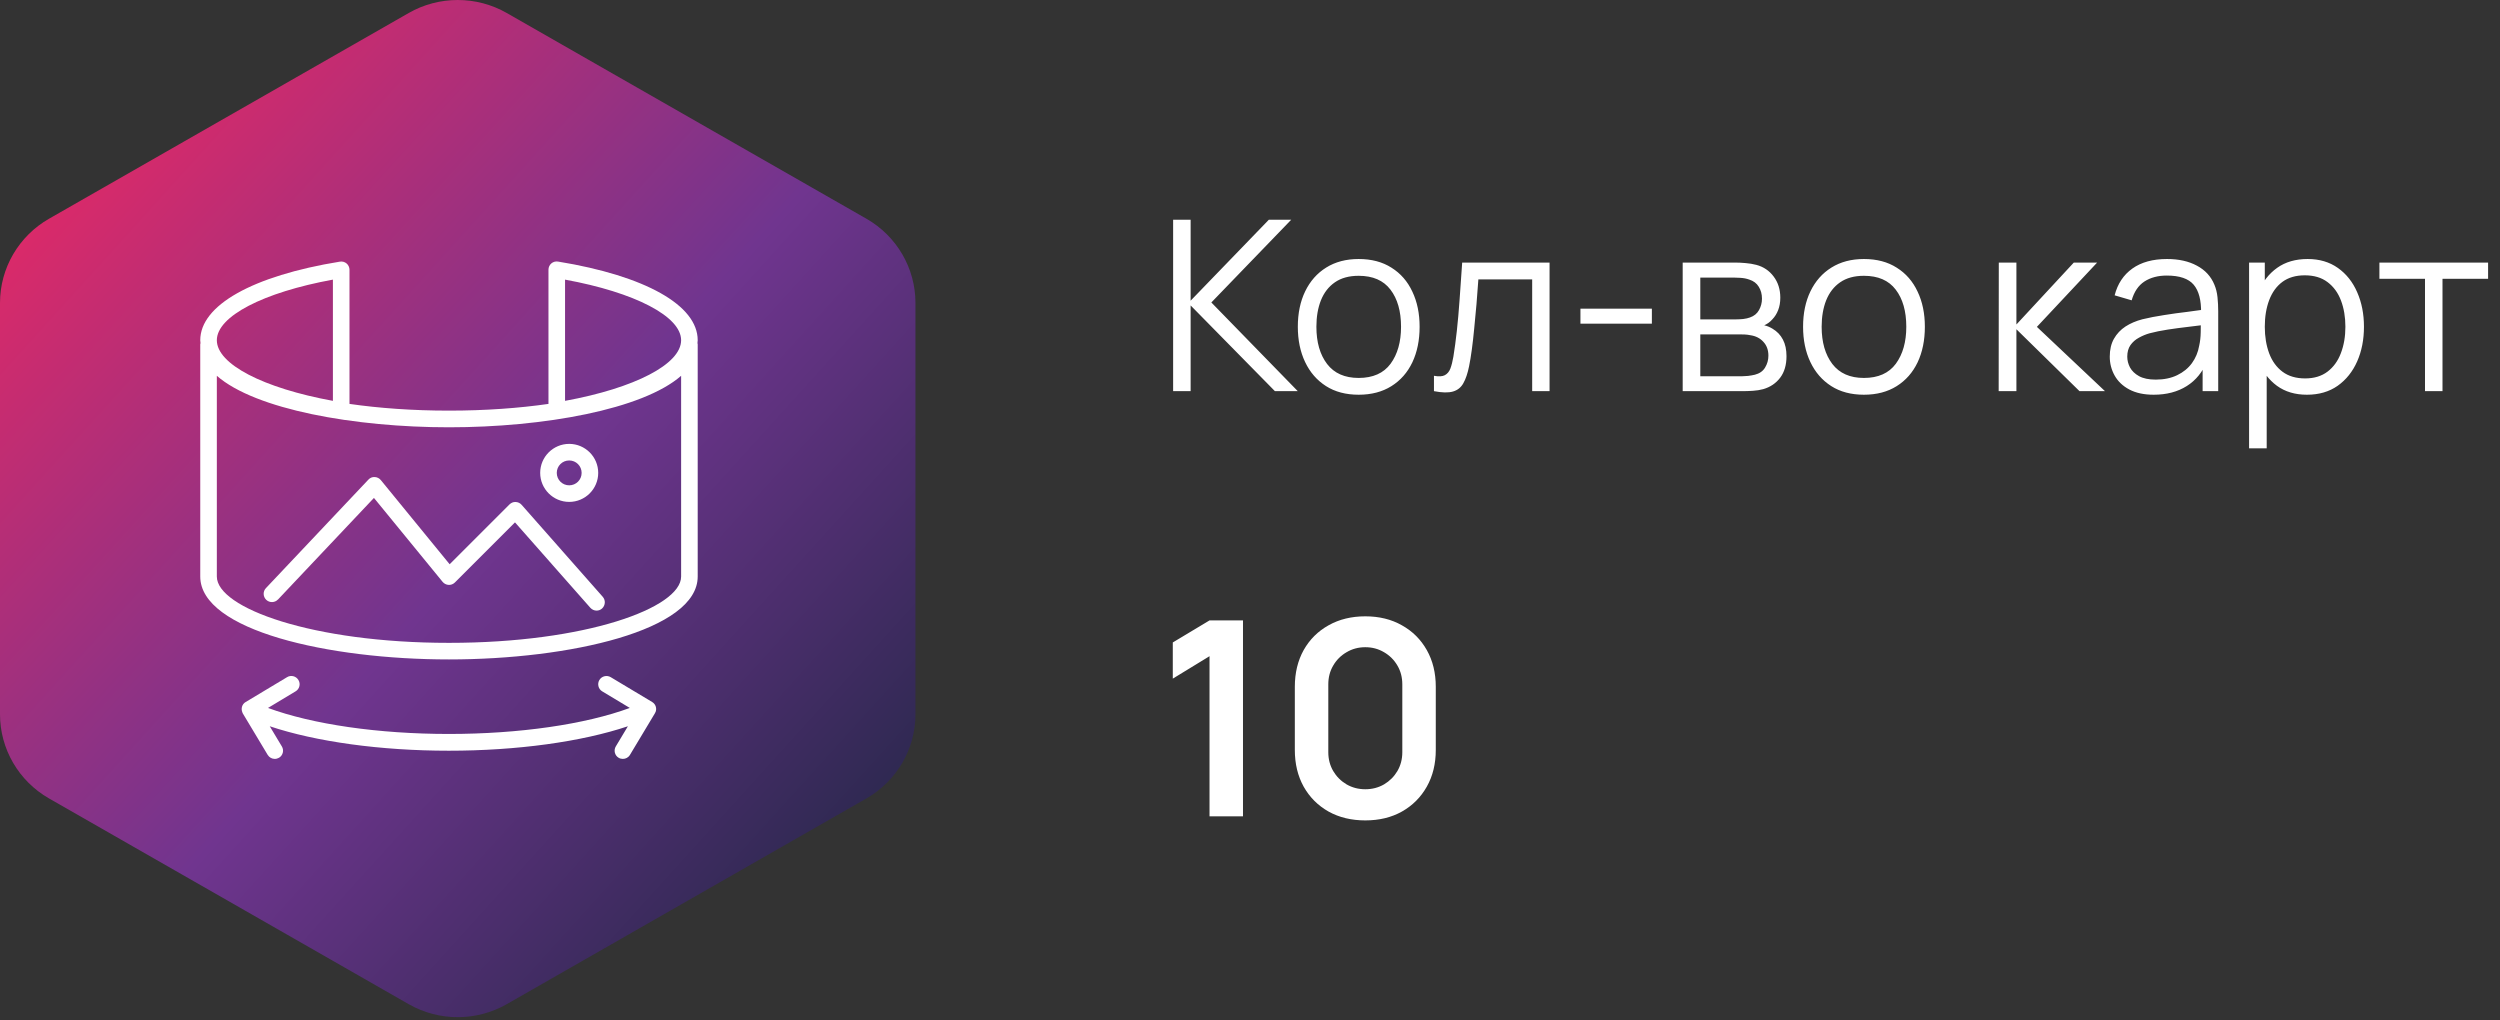 <?xml version="1.0" encoding="UTF-8"?> <svg xmlns="http://www.w3.org/2000/svg" width="147" height="60" viewBox="0 0 147 60" fill="none"><rect x="0" y="0" width="147" height="60" fill="#333333" stroke="none"/><g clip-path="url(#clip0_327_434)"><path d="M24.029 0.766C25.814 -0.255 28.015 -0.255 29.8 0.766L50.943 12.86C52.729 13.881 53.829 15.769 53.829 17.812V41.999C53.829 44.041 52.729 45.929 50.943 46.95L29.8 59.044C28.015 60.065 25.814 60.065 24.029 59.044L2.886 46.95C1.1 45.929 0 44.041 0 41.999V17.812C0 15.769 1.1 13.881 2.886 12.86L24.029 0.766Z" fill="url(#paint0_linear_327_434)"></path><mask id="mask0_327_434" style="mask-type:luminance" maskUnits="userSpaceOnUse" x="10" y="14" width="32" height="32"><path d="M42 14.4H10.8V45.6H42V14.4Z" fill="white"></path></mask><g mask="url(#mask0_327_434)"><path d="M41.025 20.006C41.025 17.954 37.959 16.223 32.816 15.38C32.674 15.355 32.528 15.394 32.421 15.487C32.313 15.579 32.25 15.716 32.25 15.857V23.75C30.515 23.999 28.545 24.145 26.4 24.145C24.255 24.145 22.286 23.999 20.55 23.75V15.862C20.55 15.721 20.487 15.584 20.38 15.492C20.272 15.399 20.126 15.36 19.985 15.384C14.841 16.223 11.775 17.954 11.775 20.006C11.775 20.06 11.785 20.118 11.79 20.172C11.79 20.196 11.775 20.221 11.775 20.25V33.9C11.775 37.069 19.312 38.775 26.4 38.775C33.488 38.775 41.025 37.069 41.025 33.9V20.25C41.025 20.221 41.015 20.201 41.011 20.172C41.011 20.118 41.025 20.06 41.025 20.006ZM33.225 16.442C37.33 17.193 40.05 18.602 40.05 20.006C40.05 21.41 37.33 22.819 33.225 23.57V16.442ZM19.575 16.442V23.57C15.47 22.819 12.75 21.41 12.75 20.006C12.75 18.602 15.47 17.193 19.575 16.442ZM40.05 33.9C40.05 35.743 34.444 37.8 26.4 37.8C18.356 37.8 12.75 35.743 12.75 33.9V22.097C15.012 24.077 20.843 25.125 26.4 25.125C31.958 25.125 37.788 24.077 40.05 22.097V33.9Z" fill="white"></path><path d="M38.539 41.89C38.636 41.67 38.563 41.407 38.349 41.28L35.911 39.818C35.682 39.681 35.38 39.755 35.243 39.984C35.107 40.213 35.18 40.515 35.409 40.651L37.033 41.627C34.415 42.592 30.534 43.157 26.395 43.157C22.256 43.157 18.376 42.592 15.758 41.627L17.381 40.651C17.611 40.515 17.689 40.213 17.547 39.984C17.411 39.755 17.108 39.676 16.879 39.818L14.442 41.28C14.227 41.407 14.159 41.67 14.252 41.89C14.252 41.9 14.257 41.904 14.261 41.914C14.266 41.924 14.266 41.938 14.276 41.948L15.739 44.386C15.831 44.537 15.992 44.625 16.158 44.625C16.241 44.625 16.328 44.6 16.407 44.556C16.636 44.42 16.714 44.118 16.572 43.889L15.861 42.704C18.571 43.611 22.373 44.142 26.39 44.142C30.407 44.142 34.21 43.615 36.92 42.704L36.209 43.889C36.072 44.118 36.145 44.42 36.374 44.556C36.453 44.605 36.54 44.625 36.623 44.625C36.789 44.625 36.95 44.542 37.042 44.386L38.505 41.948C38.505 41.948 38.51 41.924 38.52 41.914C38.52 41.904 38.524 41.9 38.529 41.89H38.539Z" fill="white"></path><path d="M16.343 35.255L21.988 29.278L26.025 34.212C26.113 34.319 26.239 34.383 26.376 34.392C26.512 34.402 26.649 34.348 26.746 34.251L30.281 30.716L34.712 35.738C34.81 35.845 34.941 35.904 35.078 35.904C35.195 35.904 35.307 35.864 35.399 35.782C35.599 35.601 35.619 35.294 35.443 35.094L30.671 29.683C30.583 29.581 30.456 29.522 30.32 29.517C30.183 29.508 30.056 29.566 29.959 29.659L26.439 33.178L22.393 28.23C22.305 28.123 22.174 28.055 22.032 28.05C21.891 28.04 21.754 28.099 21.662 28.201L15.636 34.582C15.451 34.777 15.461 35.084 15.656 35.27C15.851 35.455 16.163 35.445 16.343 35.25V35.255Z" fill="white"></path><path d="M33.469 29.512C34.41 29.512 35.175 28.747 35.175 27.806C35.175 26.865 34.41 26.1 33.469 26.1C32.528 26.1 31.763 26.865 31.763 27.806C31.763 28.747 32.528 29.512 33.469 29.512ZM33.469 27.075C33.873 27.075 34.2 27.401 34.2 27.806C34.2 28.21 33.873 28.537 33.469 28.537C33.064 28.537 32.738 28.21 32.738 27.806C32.738 27.401 33.064 27.075 33.469 27.075Z" fill="white"></path></g></g><path d="M68.98 23V12.92H70.009V17.68L74.608 12.92H75.924L71.227 17.785L76.309 23H74.965L70.009 17.96V23H68.98ZM79.889 23.21C79.138 23.21 78.496 23.04 77.964 22.699C77.432 22.358 77.024 21.887 76.739 21.285C76.454 20.683 76.312 19.992 76.312 19.213C76.312 18.42 76.457 17.724 76.746 17.127C77.035 16.53 77.446 16.065 77.978 15.734C78.515 15.398 79.152 15.23 79.889 15.23C80.645 15.23 81.289 15.4 81.821 15.741C82.358 16.077 82.766 16.546 83.046 17.148C83.331 17.745 83.473 18.434 83.473 19.213C83.473 20.006 83.331 20.704 83.046 21.306C82.761 21.903 82.351 22.37 81.814 22.706C81.277 23.042 80.636 23.21 79.889 23.21ZM79.889 22.223C80.729 22.223 81.354 21.945 81.765 21.39C82.176 20.83 82.381 20.104 82.381 19.213C82.381 18.298 82.173 17.57 81.758 17.029C81.347 16.488 80.724 16.217 79.889 16.217C79.324 16.217 78.858 16.345 78.489 16.602C78.125 16.854 77.852 17.206 77.67 17.659C77.493 18.107 77.404 18.625 77.404 19.213C77.404 20.123 77.614 20.853 78.034 21.404C78.454 21.95 79.072 22.223 79.889 22.223ZM84.317 23V22.097C84.597 22.148 84.809 22.137 84.954 22.062C85.103 21.983 85.213 21.852 85.283 21.67C85.353 21.483 85.411 21.252 85.458 20.977C85.533 20.52 85.6 20.016 85.661 19.465C85.722 18.914 85.775 18.308 85.822 17.645C85.873 16.978 85.925 16.243 85.976 15.44H91.114V23H90.092V16.427H86.928C86.895 16.922 86.858 17.414 86.816 17.904C86.774 18.394 86.73 18.865 86.683 19.318C86.641 19.766 86.594 20.179 86.543 20.557C86.492 20.935 86.438 21.262 86.382 21.537C86.298 21.952 86.186 22.284 86.046 22.531C85.911 22.778 85.708 22.942 85.437 23.021C85.166 23.1 84.793 23.093 84.317 23ZM92.93 19.031V18.149H97.13V19.031H92.93ZM98.942 23V15.44H102.057C102.215 15.44 102.407 15.449 102.631 15.468C102.859 15.487 103.072 15.522 103.268 15.573C103.692 15.685 104.033 15.914 104.29 16.259C104.551 16.604 104.682 17.02 104.682 17.505C104.682 17.776 104.64 18.018 104.556 18.233C104.476 18.443 104.362 18.625 104.213 18.779C104.143 18.858 104.066 18.928 103.982 18.989C103.898 19.045 103.816 19.092 103.737 19.129C103.886 19.157 104.047 19.222 104.22 19.325C104.49 19.484 104.696 19.698 104.836 19.969C104.976 20.235 105.046 20.559 105.046 20.942C105.046 21.46 104.922 21.882 104.675 22.209C104.427 22.536 104.096 22.76 103.681 22.881C103.494 22.932 103.291 22.965 103.072 22.979C102.857 22.993 102.654 23 102.463 23H98.942ZM99.978 22.125H102.414C102.512 22.125 102.635 22.118 102.785 22.104C102.934 22.085 103.067 22.062 103.184 22.034C103.459 21.964 103.66 21.824 103.786 21.614C103.916 21.399 103.982 21.166 103.982 20.914C103.982 20.583 103.884 20.312 103.688 20.102C103.496 19.887 103.24 19.757 102.918 19.71C102.81 19.687 102.698 19.673 102.582 19.668C102.465 19.663 102.36 19.661 102.267 19.661H99.978V22.125ZM99.978 18.779H102.092C102.213 18.779 102.348 18.772 102.498 18.758C102.652 18.739 102.785 18.709 102.897 18.667C103.139 18.583 103.317 18.438 103.429 18.233C103.545 18.028 103.604 17.804 103.604 17.561C103.604 17.295 103.541 17.062 103.415 16.861C103.293 16.66 103.109 16.52 102.862 16.441C102.694 16.38 102.512 16.345 102.316 16.336C102.124 16.327 102.003 16.322 101.952 16.322H99.978V18.779ZM109.598 23.21C108.847 23.21 108.205 23.04 107.673 22.699C107.141 22.358 106.733 21.887 106.448 21.285C106.163 20.683 106.021 19.992 106.021 19.213C106.021 18.42 106.166 17.724 106.455 17.127C106.744 16.53 107.155 16.065 107.687 15.734C108.224 15.398 108.861 15.23 109.598 15.23C110.354 15.23 110.998 15.4 111.53 15.741C112.067 16.077 112.475 16.546 112.755 17.148C113.04 17.745 113.182 18.434 113.182 19.213C113.182 20.006 113.04 20.704 112.755 21.306C112.47 21.903 112.06 22.37 111.523 22.706C110.986 23.042 110.345 23.21 109.598 23.21ZM109.598 22.223C110.438 22.223 111.063 21.945 111.474 21.39C111.885 20.83 112.09 20.104 112.09 19.213C112.09 18.298 111.882 17.57 111.467 17.029C111.056 16.488 110.433 16.217 109.598 16.217C109.033 16.217 108.567 16.345 108.198 16.602C107.834 16.854 107.561 17.206 107.379 17.659C107.202 18.107 107.113 18.625 107.113 19.213C107.113 20.123 107.323 20.853 107.743 21.404C108.163 21.95 108.781 22.223 109.598 22.223ZM117.522 23L117.529 15.44H118.565V19.08L121.939 15.44H123.311L119.769 19.22L123.773 23H122.275L118.565 19.36V23H117.522ZM126.637 23.21C126.068 23.21 125.589 23.107 125.202 22.902C124.819 22.697 124.532 22.424 124.341 22.083C124.15 21.742 124.054 21.371 124.054 20.97C124.054 20.559 124.136 20.209 124.299 19.92C124.467 19.626 124.693 19.386 124.978 19.199C125.267 19.012 125.601 18.87 125.979 18.772C126.362 18.679 126.784 18.597 127.246 18.527C127.713 18.452 128.168 18.389 128.611 18.338C129.059 18.282 129.451 18.228 129.787 18.177L129.423 18.401C129.437 17.654 129.292 17.101 128.989 16.742C128.686 16.383 128.158 16.203 127.407 16.203C126.889 16.203 126.45 16.32 126.091 16.553C125.736 16.786 125.487 17.155 125.342 17.659L124.341 17.365C124.514 16.688 124.861 16.163 125.384 15.79C125.907 15.417 126.586 15.23 127.421 15.23C128.112 15.23 128.697 15.361 129.178 15.622C129.663 15.879 130.006 16.252 130.207 16.742C130.3 16.961 130.361 17.206 130.389 17.477C130.417 17.748 130.431 18.023 130.431 18.303V23H129.514V21.103L129.78 21.215C129.523 21.864 129.124 22.358 128.583 22.699C128.042 23.04 127.393 23.21 126.637 23.21ZM126.756 22.321C127.237 22.321 127.657 22.235 128.016 22.062C128.375 21.889 128.665 21.654 128.884 21.355C129.103 21.052 129.246 20.711 129.311 20.333C129.367 20.09 129.397 19.824 129.402 19.535C129.407 19.241 129.409 19.022 129.409 18.877L129.801 19.08C129.451 19.127 129.071 19.173 128.66 19.22C128.254 19.267 127.853 19.32 127.456 19.381C127.064 19.442 126.709 19.514 126.392 19.598C126.177 19.659 125.97 19.745 125.769 19.857C125.568 19.964 125.403 20.109 125.272 20.291C125.146 20.473 125.083 20.699 125.083 20.97C125.083 21.189 125.137 21.402 125.244 21.607C125.356 21.812 125.533 21.983 125.776 22.118C126.023 22.253 126.35 22.321 126.756 22.321ZM135.648 23.21C134.953 23.21 134.365 23.035 133.884 22.685C133.404 22.33 133.04 21.852 132.792 21.25C132.545 20.643 132.421 19.964 132.421 19.213C132.421 18.448 132.545 17.766 132.792 17.169C133.044 16.567 133.413 16.093 133.898 15.748C134.384 15.403 134.981 15.23 135.69 15.23C136.381 15.23 136.974 15.405 137.468 15.755C137.963 16.105 138.341 16.581 138.602 17.183C138.868 17.785 139.001 18.462 139.001 19.213C139.001 19.969 138.868 20.648 138.602 21.25C138.336 21.852 137.954 22.33 137.454 22.685C136.955 23.035 136.353 23.21 135.648 23.21ZM132.246 26.36V15.44H133.17V21.131H133.282V26.36H132.246ZM135.543 22.251C136.071 22.251 136.509 22.118 136.859 21.852C137.209 21.586 137.471 21.224 137.643 20.767C137.821 20.305 137.909 19.787 137.909 19.213C137.909 18.644 137.823 18.13 137.65 17.673C137.478 17.216 137.214 16.854 136.859 16.588C136.509 16.322 136.064 16.189 135.522 16.189C134.995 16.189 134.556 16.317 134.206 16.574C133.861 16.831 133.602 17.188 133.429 17.645C133.257 18.098 133.17 18.62 133.17 19.213C133.17 19.796 133.257 20.319 133.429 20.781C133.602 21.238 133.863 21.598 134.213 21.859C134.563 22.12 135.007 22.251 135.543 22.251ZM142.59 23V16.392H139.909V15.44H146.3V16.392H143.619V23H142.59Z" fill="white"></path><path d="M71.12 48V38.584L68.96 39.904V37.776L71.12 36.48H73.088V48H71.12ZM80.28 48.24C79.464 48.24 78.744 48.067 78.12 47.72C77.496 47.368 77.008 46.88 76.656 46.256C76.309 45.632 76.136 44.912 76.136 44.096V40.384C76.136 39.568 76.309 38.848 76.656 38.224C77.008 37.6 77.496 37.115 78.12 36.768C78.744 36.416 79.464 36.24 80.28 36.24C81.096 36.24 81.813 36.416 82.432 36.768C83.056 37.115 83.544 37.6 83.896 38.224C84.248 38.848 84.424 39.568 84.424 40.384V44.096C84.424 44.912 84.248 45.632 83.896 46.256C83.544 46.88 83.056 47.368 82.432 47.72C81.813 48.067 81.096 48.24 80.28 48.24ZM80.28 46.408C80.685 46.408 81.053 46.312 81.384 46.12C81.714 45.923 81.976 45.661 82.168 45.336C82.36 45.005 82.456 44.637 82.456 44.232V40.24C82.456 39.829 82.36 39.461 82.168 39.136C81.976 38.805 81.714 38.544 81.384 38.352C81.053 38.155 80.685 38.056 80.28 38.056C79.874 38.056 79.506 38.155 79.176 38.352C78.845 38.544 78.584 38.805 78.392 39.136C78.2 39.461 78.104 39.829 78.104 40.24V44.232C78.104 44.637 78.2 45.005 78.392 45.336C78.584 45.661 78.845 45.923 79.176 46.12C79.506 46.312 79.874 46.408 80.28 46.408Z" fill="white"></path><defs><linearGradient id="paint0_linear_327_434" x1="15.464" y1="-10.841" x2="74.275" y2="42.434" gradientUnits="userSpaceOnUse"><stop offset="0.042" stop-color="#E32966"></stop><stop offset="0.484" stop-color="#70358F"></stop><stop offset="0.932" stop-color="#1B253F"></stop></linearGradient><clipPath id="clip0_327_434"><rect width="54" height="60" fill="white"></rect></clipPath></defs></svg> 